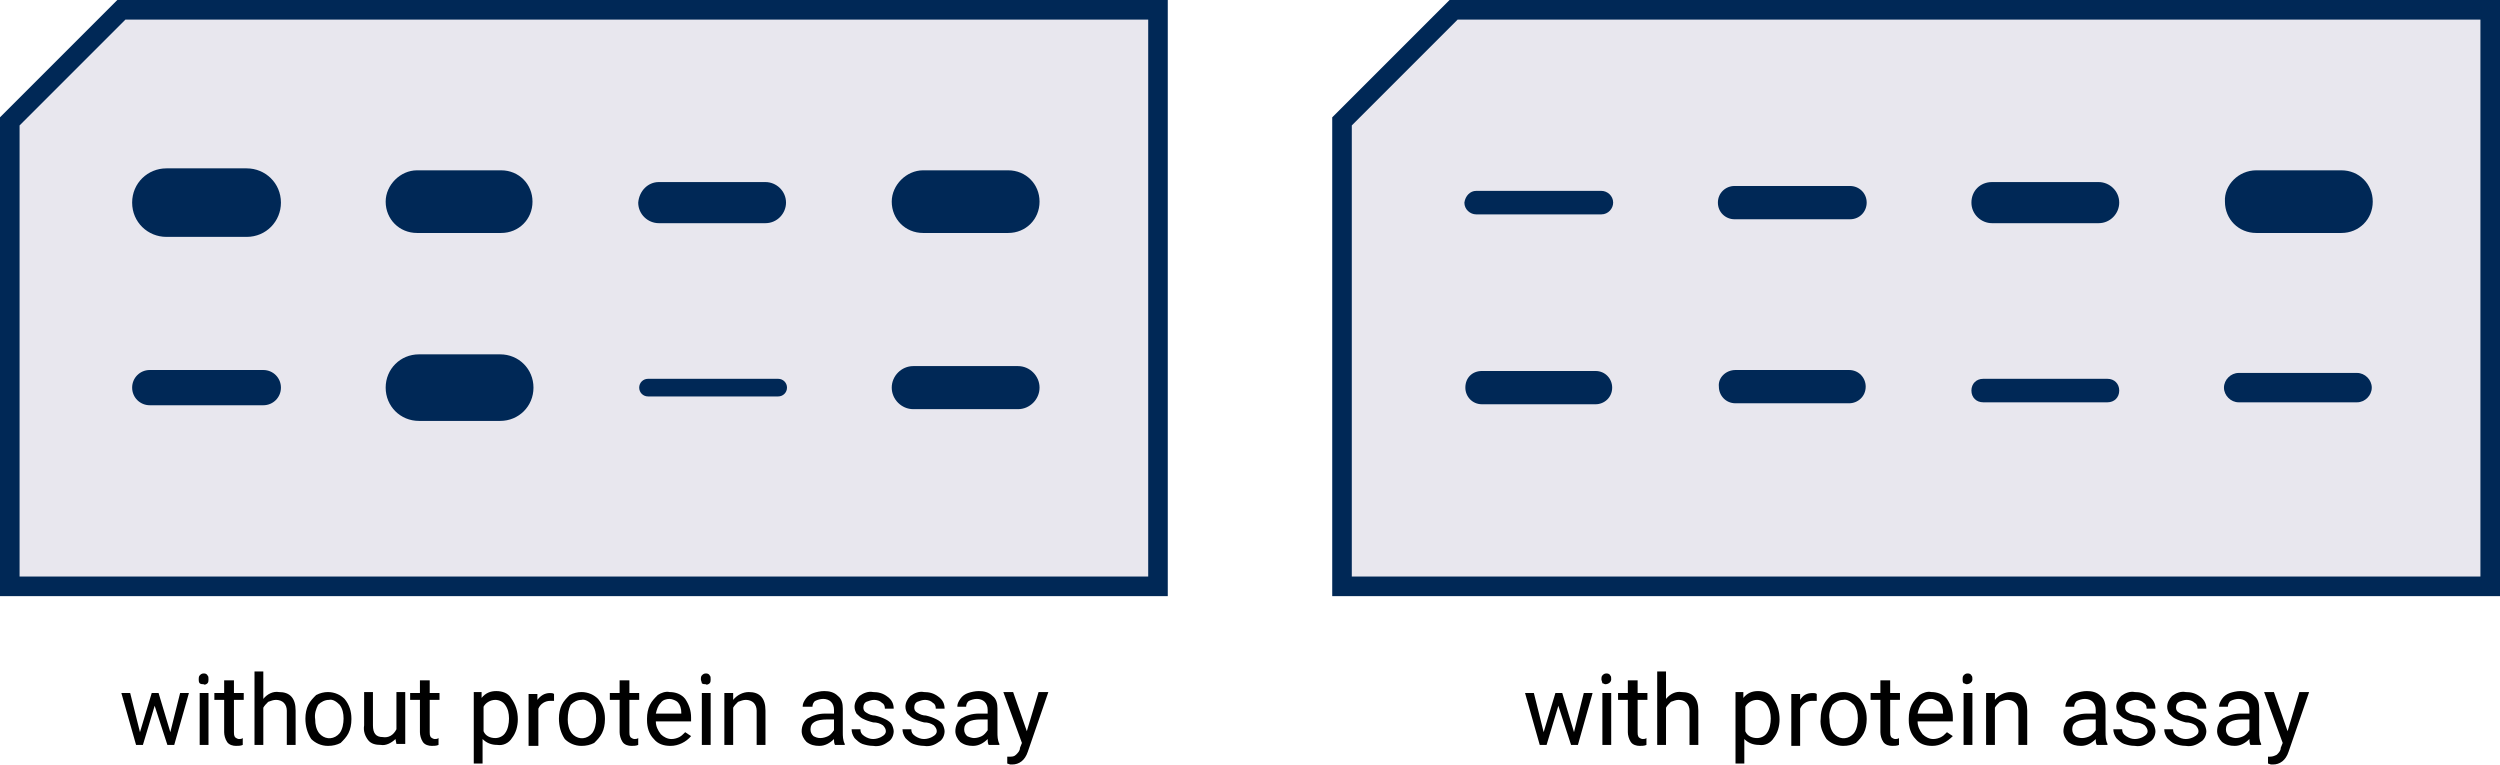 <?xml version="1.0" encoding="utf-8"?>
<!-- Generator: Adobe Illustrator 26.2.1, SVG Export Plug-In . SVG Version: 6.00 Build 0)  -->
<svg version="1.1" id="Layer_1" xmlns="http://www.w3.org/2000/svg" xmlns:xlink="http://www.w3.org/1999/xlink" x="0px" y="0px"
	 viewBox="0 0 255.4 78.2" style="enable-background:new 0 0 255.4 78.2;" xml:space="preserve">
<style type="text/css">
	.st0{fill:#E8E7EE;stroke:#002856;stroke-width:2;}
	.st1{fill:#002856;}
</style>
<g id="Layer_2_00000054242774814582479940000006655403949286802108_">
	<g id="Layer_1-2">
		<polygon class="st0" points="118.3,1 118.3,59.9 1,59.9 1,12.4 12.4,1 		"/>
		<polygon class="st0" points="254.4,1 254.4,59.9 137.1,59.9 137.1,12.4 148.5,1 		"/>
		<path class="st1" d="M17,17.2h8.2c1.9,0,3.5,1.5,3.5,3.5v0c0,1.9-1.5,3.5-3.5,3.5H17c-1.9,0-3.5-1.5-3.5-3.5v0
			C13.5,18.7,15.1,17.2,17,17.2z"/>
		<path class="st1" d="M42.6,17.4h8.6c1.8,0,3.2,1.4,3.2,3.2l0,0c0,1.8-1.4,3.2-3.2,3.2h-8.6c-1.8,0-3.2-1.4-3.2-3.2l0,0
			C39.4,18.9,40.9,17.4,42.6,17.4z"/>
		<path class="st1" d="M67.3,18.6h10.9c1.1,0,2.1,0.9,2.1,2.1v0c0,1.1-0.9,2.1-2.1,2.1H67.3c-1.1,0-2.1-0.9-2.1-2.1v0
			C65.3,19.5,66.2,18.6,67.3,18.6z"/>
		<path class="st1" d="M94.3,17.4h8.7c1.8,0,3.2,1.4,3.2,3.2l0,0c0,1.8-1.4,3.2-3.2,3.2h-8.7c-1.8,0-3.2-1.4-3.2-3.2l0,0
			C91.1,18.9,92.6,17.4,94.3,17.4z"/>
		<path class="st1" d="M93.3,37.4H104c1.2,0,2.2,1,2.2,2.2v0c0,1.2-1,2.2-2.2,2.2H93.3c-1.2,0-2.2-1-2.2-2.2v0
			C91.1,38.4,92.1,37.4,93.3,37.4z"/>
		<path class="st1" d="M66.2,38.7h13.3c0.5,0,0.9,0.4,0.9,0.9l0,0c0,0.5-0.4,0.9-0.9,0.9H66.2c-0.5,0-0.9-0.4-0.9-0.9l0,0
			C65.3,39.1,65.7,38.7,66.2,38.7z"/>
		<path class="st1" d="M42.8,36.2h8.3c1.9,0,3.4,1.5,3.4,3.4v0c0,1.9-1.5,3.4-3.4,3.4h-8.3c-1.9,0-3.4-1.5-3.4-3.4v0
			C39.4,37.7,40.9,36.2,42.8,36.2z"/>
		<path class="st1" d="M15.3,37.8h11.6c1,0,1.8,0.8,1.8,1.8v0c0,1-0.8,1.8-1.8,1.8H15.3c-1,0-1.8-0.8-1.8-1.8v0
			C13.5,38.6,14.3,37.8,15.3,37.8z"/>
		<path class="st1" d="M150.8,19.5h12.8c0.6,0,1.2,0.5,1.2,1.2v0c0,0.6-0.5,1.2-1.2,1.2h-12.8c-0.6,0-1.2-0.5-1.2-1.2v0
			C149.7,20,150.2,19.5,150.8,19.5z"/>
		<path class="st1" d="M177.2,19H189c0.9,0,1.7,0.7,1.7,1.7v0c0,0.9-0.7,1.7-1.7,1.7h-11.8c-0.9,0-1.7-0.7-1.7-1.7v0
			C175.5,19.7,176.3,19,177.2,19z"/>
		<path class="st1" d="M203.5,18.6h10.9c1.1,0,2.1,0.9,2.1,2.1v0c0,1.1-0.9,2.1-2.1,2.1h-10.9c-1.1,0-2.1-0.9-2.1-2.1v0
			C201.4,19.5,202.3,18.6,203.5,18.6z"/>
		<path class="st1" d="M230.5,17.4h8.7c1.8,0,3.2,1.4,3.2,3.2l0,0c0,1.8-1.4,3.2-3.2,3.2h-8.7c-1.8,0-3.2-1.4-3.2-3.2l0,0
			C227.2,18.9,228.7,17.4,230.5,17.4z"/>
		<path class="st1" d="M228.7,38.1h12.1c0.8,0,1.5,0.7,1.5,1.5v0c0,0.8-0.7,1.5-1.5,1.5h-12.1c-0.8,0-1.5-0.7-1.5-1.5v0
			C227.2,38.8,227.9,38.1,228.7,38.1z"/>
		<path class="st1" d="M202.6,38.7h12.7c0.7,0,1.2,0.5,1.2,1.2v0c0,0.7-0.5,1.2-1.2,1.2h-12.7c-0.7,0-1.2-0.5-1.2-1.2v0
			C201.4,39.2,201.9,38.7,202.6,38.7z"/>
		<path class="st1" d="M177.3,37.8h11.6c1,0,1.7,0.8,1.7,1.7l0,0c0,1-0.8,1.7-1.7,1.7h-11.6c-1,0-1.7-0.8-1.7-1.7l0,0
			C175.5,38.6,176.3,37.8,177.3,37.8z"/>
		<path class="st1" d="M151.4,37.9H163c1,0,1.7,0.8,1.7,1.7l0,0c0,1-0.8,1.7-1.7,1.7h-11.6c-1,0-1.7-0.8-1.7-1.7l0,0
			C149.7,38.6,150.4,37.9,151.4,37.9z"/>
		<path d="M17.4,74.8l1-4h0.9l-1.5,5.3h-0.7l-1.3-4l-1.2,4h-0.7l-1.5-5.3h0.9l1,4l1.2-4h0.7L17.4,74.8z"/>
		<path d="M20.3,69.4c0-0.1,0-0.3,0.1-0.4c0.1-0.1,0.2-0.2,0.4-0.2c0.1,0,0.3,0,0.4,0.2c0.1,0.1,0.1,0.2,0.1,0.4
			c0,0.1,0,0.3-0.1,0.4c-0.1,0.1-0.3,0.2-0.4,0.1c-0.1,0-0.3,0-0.4-0.1C20.3,69.7,20.3,69.5,20.3,69.4z M21.3,76.1h-0.9v-5.3h0.9
			L21.3,76.1z"/>
		<path d="M23.9,69.5v1.3h1v0.7h-1v3.3c0,0.2,0,0.3,0.1,0.5c0.1,0.1,0.3,0.2,0.4,0.2c0.1,0,0.3,0,0.4-0.1v0.7
			c-0.2,0.1-0.5,0.1-0.7,0.1c-0.3,0-0.7-0.1-0.9-0.4c-0.2-0.3-0.3-0.7-0.3-1v-3.3h-1v-0.7h1v-1.3H23.9z"/>
		<path d="M26.9,71.4c0.4-0.5,1-0.8,1.6-0.7c1.1,0,1.7,0.6,1.7,1.9v3.5h-0.9v-3.5c0-0.3-0.1-0.6-0.3-0.8c-0.2-0.2-0.5-0.3-0.8-0.3
			c-0.3,0-0.5,0.1-0.8,0.2c-0.2,0.2-0.4,0.4-0.5,0.6v3.8H26v-7.5h0.9L26.9,71.4z"/>
		<path d="M31.2,73.4c0-0.5,0.1-1,0.3-1.4c0.2-0.4,0.5-0.7,0.8-1c0.4-0.2,0.8-0.3,1.2-0.3c0.7,0,1.3,0.3,1.7,0.7
			c0.5,0.6,0.7,1.3,0.7,2v0.1c0,0.5-0.1,1-0.3,1.4c-0.2,0.4-0.5,0.7-0.8,1c-0.4,0.2-0.8,0.3-1.3,0.3c-0.7,0-1.3-0.3-1.7-0.7
			C31.4,74.9,31.2,74.2,31.2,73.4L31.2,73.4z M32.2,73.5c0,0.5,0.1,1,0.4,1.4c0.5,0.6,1.3,0.7,1.9,0.2c0.1-0.1,0.2-0.2,0.2-0.2
			c0.3-0.4,0.4-1,0.4-1.5c0-0.5-0.1-1-0.4-1.4c-0.3-0.3-0.7-0.6-1.1-0.5c-0.4,0-0.8,0.2-1.1,0.5C32.3,72.4,32.1,72.9,32.2,73.5
			L32.2,73.5z"/>
		<path d="M40.4,75.5c-0.4,0.4-1,0.7-1.5,0.6c-0.5,0-1-0.1-1.3-0.5c-0.3-0.4-0.5-0.9-0.4-1.5v-3.4h0.9v3.4c0,0.8,0.3,1.2,1,1.2
			c0.6,0.1,1.1-0.2,1.4-0.8v-3.8h0.9v5.3h-0.9L40.4,75.5z"/>
		<path d="M43.9,69.5v1.3h1v0.7h-1v3.3c0,0.2,0,0.3,0.1,0.5c0.1,0.1,0.3,0.2,0.4,0.2c0.1,0,0.3,0,0.4-0.1v0.7
			c-0.2,0.1-0.5,0.1-0.7,0.1c-0.3,0-0.7-0.1-0.9-0.4c-0.2-0.3-0.3-0.7-0.3-1v-3.3h-1v-0.7h1v-1.3H43.9z"/>
		<path d="M52.9,73.5c0,0.7-0.2,1.4-0.6,1.9c-0.3,0.5-0.9,0.8-1.5,0.7c-0.6,0-1.1-0.2-1.5-0.6v2.5h-0.9v-7.3h0.8l0,0.6
			c0.4-0.5,0.9-0.7,1.5-0.7c0.6,0,1.2,0.2,1.5,0.7C52.7,72,52.9,72.7,52.9,73.5L52.9,73.5z M52,73.4c0-0.5-0.1-1-0.4-1.4
			c-0.2-0.3-0.6-0.5-1-0.5c-0.5,0-1,0.3-1.2,0.7v2.5c0.2,0.5,0.7,0.7,1.2,0.7c0.4,0,0.8-0.2,1-0.5C51.9,74.5,52,73.9,52,73.4
			L52,73.4z"/>
		<path d="M56.6,71.6c-0.1,0-0.3,0-0.4,0c-0.5,0-1,0.3-1.2,0.8v3.8H54v-5.3h0.9l0,0.6c0.3-0.4,0.7-0.7,1.3-0.7c0.1,0,0.3,0,0.4,0.1
			L56.6,71.6z"/>
		<path d="M57.1,73.4c0-0.5,0.1-1,0.3-1.4c0.2-0.4,0.5-0.7,0.8-1c0.4-0.2,0.8-0.3,1.2-0.3c0.7,0,1.3,0.3,1.7,0.7
			c0.5,0.6,0.7,1.3,0.7,2v0.1c0,0.5-0.1,1-0.3,1.4c-0.2,0.4-0.5,0.7-0.8,1c-0.4,0.2-0.8,0.3-1.3,0.3c-0.7,0-1.3-0.3-1.7-0.7
			C57.3,74.9,57.1,74.2,57.1,73.4L57.1,73.4z M58,73.5c0,0.5,0.1,1,0.4,1.4c0.5,0.6,1.3,0.7,1.9,0.2c0.1-0.1,0.2-0.2,0.2-0.2
			c0.3-0.4,0.4-1,0.4-1.5c0-0.5-0.1-1-0.4-1.4c-0.3-0.3-0.7-0.6-1.1-0.5c-0.4,0-0.8,0.2-1.1,0.5C58.1,72.4,58,72.9,58,73.5z"/>
		<path d="M64.3,69.5v1.3h1v0.7h-1v3.3c0,0.2,0,0.3,0.1,0.5c0.1,0.1,0.3,0.2,0.4,0.2c0.1,0,0.3,0,0.4-0.1v0.7
			c-0.2,0.1-0.5,0.1-0.7,0.1c-0.3,0-0.7-0.1-0.9-0.4c-0.2-0.3-0.3-0.7-0.3-1v-3.3h-1v-0.7h1v-1.3H64.3z"/>
		<path d="M68.5,76.2c-0.7,0-1.3-0.2-1.7-0.7c-0.5-0.5-0.7-1.2-0.7-1.9v-0.2c0-0.5,0.1-1,0.3-1.4c0.2-0.4,0.5-0.7,0.8-1
			c0.3-0.2,0.8-0.4,1.2-0.3c0.6,0,1.2,0.2,1.6,0.7c0.4,0.6,0.6,1.2,0.6,1.9v0.4H67c0,0.5,0.2,0.9,0.5,1.3c0.3,0.3,0.7,0.5,1.1,0.5
			c0.3,0,0.6-0.1,0.8-0.2c0.2-0.1,0.4-0.3,0.6-0.5l0.6,0.4C70.1,75.8,69.3,76.2,68.5,76.2z M68.4,71.4c-0.3,0-0.7,0.1-0.9,0.4
			c-0.3,0.3-0.4,0.7-0.5,1.1h2.6v-0.1c0-0.4-0.1-0.8-0.4-1.1C69.1,71.6,68.7,71.4,68.4,71.4L68.4,71.4z"/>
		<path d="M71.6,69.4c0-0.1,0-0.3,0.1-0.4c0.1-0.1,0.2-0.2,0.4-0.2c0.1,0,0.3,0,0.4,0.2c0.1,0.1,0.1,0.2,0.1,0.4
			c0,0.1,0,0.3-0.1,0.4c-0.1,0.1-0.3,0.2-0.4,0.1c-0.1,0-0.3,0-0.4-0.1C71.7,69.7,71.6,69.5,71.6,69.4z M72.6,76.1h-0.9v-5.3h0.9
			V76.1z"/>
		<path d="M74.9,70.8l0,0.7c0.4-0.5,1-0.8,1.6-0.8c1.1,0,1.7,0.6,1.7,1.9v3.5h-0.9v-3.5c0-0.3-0.1-0.6-0.3-0.8
			c-0.2-0.2-0.5-0.3-0.8-0.3c-0.3,0-0.5,0.1-0.8,0.2c-0.2,0.2-0.4,0.4-0.5,0.6v3.8H74v-5.3H74.9z"/>
		<path d="M85.3,76.1c-0.1-0.2-0.1-0.4-0.1-0.6c-0.4,0.4-0.9,0.7-1.5,0.7c-0.5,0-0.9-0.1-1.3-0.4c-0.3-0.3-0.5-0.7-0.5-1.1
			c0-0.5,0.2-1,0.6-1.3c0.5-0.3,1.1-0.5,1.8-0.5h0.9v-0.4c0-0.3-0.1-0.6-0.3-0.8c-0.2-0.2-0.5-0.3-0.8-0.3c-0.3,0-0.6,0.1-0.8,0.2
			c-0.2,0.1-0.3,0.4-0.3,0.6H82c0-0.3,0.1-0.5,0.3-0.8c0.2-0.3,0.5-0.5,0.8-0.6c0.3-0.1,0.7-0.2,1.1-0.2c0.5,0,1,0.1,1.4,0.5
			c0.4,0.3,0.5,0.8,0.5,1.3v2.4c0,0.4,0,0.8,0.2,1.2v0.1L85.3,76.1z M83.8,75.4c0.3,0,0.6-0.1,0.8-0.2c0.2-0.1,0.4-0.3,0.6-0.6v-1.1
			h-0.7c-1.1,0-1.7,0.3-1.7,1c0,0.3,0.1,0.5,0.3,0.7C83.3,75.3,83.5,75.4,83.8,75.4L83.8,75.4z"/>
		<path d="M90.5,74.7c0-0.2-0.1-0.4-0.3-0.6c-0.3-0.2-0.6-0.3-1-0.3c-0.4-0.1-0.7-0.2-1.1-0.4c-0.2-0.1-0.4-0.3-0.6-0.5
			c-0.1-0.2-0.2-0.4-0.2-0.7c0-0.4,0.2-0.8,0.5-1.1c0.4-0.3,0.9-0.5,1.4-0.4c0.5,0,1,0.1,1.5,0.5c0.4,0.3,0.6,0.7,0.6,1.2h-0.9
			c0-0.3-0.1-0.5-0.3-0.6c-0.2-0.2-0.5-0.3-0.8-0.3c-0.3,0-0.5,0.1-0.8,0.2c-0.2,0.1-0.3,0.3-0.3,0.6c0,0.2,0.1,0.4,0.3,0.5
			c0.3,0.2,0.6,0.3,0.9,0.3c0.4,0.1,0.7,0.2,1.1,0.4c0.2,0.1,0.5,0.3,0.6,0.5c0.1,0.2,0.2,0.5,0.2,0.7c0,0.4-0.2,0.9-0.6,1.1
			c-0.4,0.3-0.9,0.5-1.5,0.4c-0.4,0-0.8-0.1-1.1-0.2c-0.3-0.1-0.6-0.4-0.8-0.6c-0.2-0.3-0.3-0.6-0.3-0.9h0.9c0,0.3,0.1,0.5,0.4,0.7
			c0.3,0.2,0.6,0.3,0.9,0.3c0.3,0,0.6-0.1,0.8-0.2C90.4,75.1,90.5,74.9,90.5,74.7z"/>
		<path d="M95.7,74.7c0-0.2-0.1-0.4-0.3-0.6c-0.3-0.2-0.6-0.3-1-0.3c-0.4-0.1-0.7-0.2-1.1-0.4c-0.2-0.1-0.4-0.3-0.6-0.5
			c-0.1-0.2-0.2-0.4-0.2-0.7c0-0.4,0.2-0.8,0.5-1.1c0.4-0.3,0.9-0.5,1.4-0.4c0.5,0,1,0.1,1.5,0.5c0.4,0.3,0.6,0.7,0.6,1.2h-0.9
			c0-0.3-0.1-0.5-0.3-0.6c-0.2-0.2-0.5-0.3-0.8-0.3c-0.3,0-0.5,0.1-0.8,0.2c-0.2,0.1-0.3,0.3-0.3,0.6c0,0.2,0.1,0.4,0.3,0.5
			c0.3,0.2,0.6,0.3,0.9,0.3c0.4,0.1,0.7,0.2,1.1,0.4c0.2,0.1,0.5,0.3,0.6,0.5c0.1,0.2,0.2,0.5,0.2,0.7c0,0.4-0.2,0.9-0.6,1.1
			c-0.4,0.3-0.9,0.5-1.5,0.4c-0.4,0-0.8-0.1-1.1-0.2c-0.3-0.1-0.6-0.4-0.8-0.6c-0.2-0.3-0.3-0.6-0.3-0.9h0.9c0,0.3,0.1,0.5,0.4,0.7
			c0.3,0.2,0.6,0.3,0.9,0.3c0.3,0,0.6-0.1,0.8-0.2C95.6,75.1,95.7,74.9,95.7,74.7z"/>
		<path d="M101,76.1c-0.1-0.2-0.1-0.4-0.1-0.6c-0.4,0.4-0.9,0.7-1.5,0.7c-0.5,0-0.9-0.1-1.3-0.4c-0.3-0.3-0.5-0.7-0.5-1.1
			c0-0.5,0.2-1,0.6-1.3c0.5-0.3,1.1-0.5,1.8-0.5h0.9v-0.4c0-0.3-0.1-0.6-0.3-0.8c-0.2-0.2-0.5-0.3-0.8-0.3c-0.3,0-0.6,0.1-0.8,0.2
			c-0.2,0.1-0.3,0.4-0.3,0.6h-0.9c0-0.3,0.1-0.5,0.3-0.8c0.2-0.3,0.5-0.5,0.8-0.6c0.3-0.1,0.7-0.2,1.1-0.2c0.5,0,1,0.1,1.4,0.5
			c0.4,0.3,0.5,0.8,0.5,1.3v2.4c0,0.4,0,0.8,0.2,1.2v0.1L101,76.1z M99.5,75.4c0.3,0,0.6-0.1,0.8-0.2c0.2-0.1,0.4-0.3,0.6-0.6v-1.1
			h-0.7c-1.1,0-1.7,0.3-1.7,1c0,0.3,0.1,0.5,0.3,0.7C99,75.3,99.3,75.4,99.5,75.4L99.5,75.4z"/>
		<path d="M104.9,74.7l1.2-4h1l-2.1,6.1c-0.3,0.9-0.9,1.3-1.6,1.3l-0.2,0l-0.3-0.1v-0.7l0.2,0c0.3,0,0.5,0,0.7-0.2
			c0.2-0.2,0.4-0.4,0.4-0.7l0.2-0.5l-1.9-5.2h1L104.9,74.7z"/>
		<path d="M160.8,74.8l1-4h0.9l-1.5,5.3h-0.7l-1.3-4l-1.2,4h-0.7l-1.5-5.3h0.9l1,4l1.2-4h0.7L160.8,74.8z"/>
		<path d="M163.6,69.4c0-0.1,0-0.3,0.1-0.4c0.1-0.1,0.2-0.2,0.4-0.2c0.1,0,0.3,0,0.4,0.2c0.1,0.1,0.1,0.2,0.1,0.4
			c0,0.3-0.3,0.5-0.6,0.5c-0.1,0-0.2-0.1-0.3-0.1C163.7,69.7,163.6,69.5,163.6,69.4z M164.6,76.1h-0.9v-5.3h0.9V76.1z"/>
		<path d="M167.3,69.5v1.3h1v0.7h-1v3.3c0,0.2,0,0.3,0.1,0.5c0.1,0.1,0.3,0.2,0.4,0.2c0.1,0,0.3,0,0.4-0.1v0.7
			c-0.2,0.1-0.5,0.1-0.7,0.1c-0.3,0-0.7-0.1-0.9-0.4c-0.2-0.3-0.3-0.7-0.3-1v-3.3h-1v-0.7h1v-1.3H167.3z"/>
		<path d="M170.2,71.4c0.4-0.5,1-0.8,1.6-0.7c1.1,0,1.7,0.6,1.7,1.9v3.5h-0.9v-3.5c0-0.3-0.1-0.6-0.3-0.8c-0.2-0.2-0.5-0.3-0.8-0.3
			c-0.3,0-0.5,0.1-0.8,0.2c-0.2,0.2-0.4,0.4-0.5,0.6v3.8h-0.9v-7.5h0.9L170.2,71.4z"/>
		<path d="M181.8,73.5c0,0.7-0.2,1.4-0.6,1.9c-0.3,0.5-0.9,0.8-1.5,0.7c-0.6,0-1.1-0.2-1.5-0.6v2.5h-0.9v-7.3h0.8l0,0.6
			c0.4-0.5,0.9-0.7,1.5-0.7c0.6,0,1.2,0.2,1.5,0.7C181.6,72,181.8,72.7,181.8,73.5L181.8,73.5z M180.9,73.4c0-0.5-0.1-1-0.4-1.4
			c-0.2-0.3-0.6-0.5-1-0.5c-0.5,0-1,0.3-1.2,0.7v2.5c0.2,0.5,0.7,0.7,1.2,0.7c0.4,0,0.8-0.2,1-0.5C180.8,74.5,180.9,73.9,180.9,73.4
			z"/>
		<path d="M185.5,71.6c-0.1,0-0.3,0-0.4,0c-0.5,0-1,0.3-1.2,0.8v3.8h-0.9v-5.3h0.9l0,0.6c0.3-0.5,0.7-0.7,1.3-0.7
			c0.1,0,0.3,0,0.4,0.1V71.6z"/>
		<path d="M186,73.4c0-0.5,0.1-1,0.3-1.4c0.2-0.4,0.5-0.7,0.8-1c0.4-0.2,0.8-0.3,1.2-0.3c0.7,0,1.3,0.3,1.7,0.7
			c0.5,0.6,0.7,1.3,0.7,2v0.1c0,0.5-0.1,1-0.3,1.4c-0.2,0.4-0.5,0.7-0.8,1c-0.4,0.2-0.8,0.3-1.3,0.3c-0.7,0-1.3-0.3-1.7-0.7
			C186.2,74.9,185.9,74.2,186,73.4L186,73.4z M186.9,73.5c0,0.5,0.1,1,0.4,1.4c0.5,0.6,1.3,0.7,1.9,0.2c0.1-0.1,0.2-0.2,0.2-0.2
			c0.3-0.4,0.4-1,0.4-1.5c0-0.5-0.1-1-0.4-1.4c-0.3-0.3-0.7-0.6-1.1-0.5c-0.4,0-0.8,0.2-1.1,0.5C187,72.4,186.8,72.9,186.9,73.5z"/>
		<path d="M193.1,69.5v1.3h1v0.7h-1v3.3c0,0.2,0,0.3,0.1,0.5c0.1,0.1,0.3,0.2,0.4,0.2c0.1,0,0.3,0,0.4-0.1v0.7
			c-0.2,0.1-0.5,0.1-0.7,0.1c-0.3,0-0.7-0.1-0.9-0.4c-0.2-0.3-0.3-0.7-0.3-1v-3.3h-1v-0.7h1v-1.3H193.1z"/>
		<path d="M197.4,76.2c-0.7,0-1.3-0.2-1.7-0.7c-0.5-0.5-0.7-1.2-0.7-1.9v-0.2c0-0.5,0.1-1,0.3-1.4c0.2-0.4,0.5-0.7,0.8-1
			c0.3-0.2,0.8-0.4,1.2-0.3c0.6,0,1.2,0.2,1.6,0.7c0.4,0.6,0.6,1.2,0.6,1.9v0.4h-3.6c0,0.5,0.2,0.9,0.5,1.3c0.3,0.3,0.7,0.5,1.1,0.5
			c0.3,0,0.6-0.1,0.8-0.2c0.2-0.1,0.4-0.3,0.6-0.5l0.6,0.4C198.9,75.8,198.2,76.2,197.4,76.2z M197.3,71.4c-0.3,0-0.7,0.1-0.9,0.4
			c-0.3,0.3-0.4,0.7-0.5,1.1h2.6v-0.1c0-0.4-0.1-0.8-0.4-1.1C197.9,71.6,197.6,71.4,197.3,71.4L197.3,71.4z"/>
		<path d="M200.5,69.4c0-0.1,0-0.3,0.1-0.4c0.1-0.1,0.2-0.2,0.4-0.2c0.1,0,0.3,0,0.4,0.2c0.1,0.1,0.1,0.2,0.1,0.4
			c0,0.3-0.3,0.5-0.6,0.5c-0.1,0-0.2-0.1-0.3-0.1C200.5,69.7,200.5,69.5,200.5,69.4z M201.5,76.1h-0.9v-5.3h0.9V76.1z"/>
		<path d="M203.8,70.8l0,0.7c0.4-0.5,1-0.8,1.6-0.8c1.1,0,1.7,0.6,1.7,1.9v3.5h-0.9v-3.5c0-0.3-0.1-0.6-0.3-0.8
			c-0.2-0.2-0.5-0.3-0.8-0.3c-0.3,0-0.5,0.1-0.8,0.2c-0.2,0.2-0.4,0.4-0.5,0.6v3.8h-0.9v-5.3H203.8z"/>
		<path d="M214.2,76.1c-0.1-0.2-0.1-0.4-0.1-0.6c-0.4,0.4-0.9,0.7-1.5,0.7c-0.5,0-0.9-0.1-1.3-0.4c-0.3-0.3-0.5-0.7-0.5-1.1
			c0-0.5,0.2-1,0.6-1.3c0.5-0.3,1.1-0.5,1.8-0.5h0.9v-0.4c0-0.3-0.1-0.6-0.3-0.8c-0.2-0.2-0.5-0.3-0.8-0.3c-0.3,0-0.6,0.1-0.8,0.2
			c-0.2,0.1-0.3,0.4-0.3,0.6h-0.9c0-0.3,0.1-0.5,0.3-0.8c0.2-0.3,0.5-0.5,0.8-0.6c0.3-0.1,0.7-0.2,1.1-0.2c0.5,0,1,0.1,1.4,0.5
			c0.4,0.3,0.5,0.8,0.5,1.3v2.4c0,0.4,0,0.8,0.2,1.2v0.1L214.2,76.1z M212.7,75.4c0.3,0,0.6-0.1,0.8-0.2c0.2-0.1,0.4-0.3,0.6-0.6
			v-1.1h-0.7c-1.1,0-1.7,0.3-1.7,1c0,0.3,0.1,0.5,0.3,0.7C212.1,75.3,212.4,75.4,212.7,75.4L212.7,75.4z"/>
		<path d="M219.4,74.7c0-0.2-0.1-0.4-0.3-0.6c-0.3-0.2-0.6-0.3-1-0.3c-0.4-0.1-0.7-0.2-1.1-0.4c-0.2-0.1-0.4-0.3-0.6-0.5
			c-0.1-0.2-0.2-0.4-0.2-0.7c0-0.4,0.2-0.8,0.5-1.1c0.4-0.3,0.9-0.5,1.4-0.4c0.5,0,1,0.1,1.5,0.5c0.4,0.3,0.6,0.7,0.6,1.2h-0.9
			c0-0.3-0.1-0.5-0.3-0.6c-0.2-0.2-0.5-0.3-0.8-0.3c-0.3,0-0.5,0.1-0.8,0.2c-0.2,0.1-0.3,0.3-0.3,0.6c0,0.2,0.1,0.4,0.3,0.5
			c0.3,0.2,0.6,0.3,0.9,0.3c0.4,0.1,0.7,0.2,1.1,0.4c0.2,0.1,0.5,0.3,0.6,0.5c0.1,0.2,0.2,0.5,0.2,0.7c0,0.4-0.2,0.9-0.6,1.1
			c-0.4,0.3-0.9,0.5-1.5,0.4c-0.4,0-0.8-0.1-1.1-0.2c-0.3-0.1-0.6-0.4-0.8-0.6c-0.2-0.3-0.3-0.6-0.3-0.9h0.9c0,0.3,0.1,0.5,0.4,0.7
			c0.3,0.2,0.6,0.3,0.9,0.3c0.3,0,0.6-0.1,0.8-0.2C219.3,75.1,219.4,74.9,219.4,74.7z"/>
		<path d="M224.6,74.7c0-0.2-0.1-0.4-0.3-0.6c-0.3-0.2-0.6-0.3-1-0.3c-0.4-0.1-0.7-0.2-1.1-0.4c-0.2-0.1-0.4-0.3-0.6-0.5
			c-0.1-0.2-0.2-0.4-0.2-0.7c0-0.4,0.2-0.8,0.5-1.1c0.4-0.3,0.9-0.5,1.4-0.4c0.5,0,1,0.1,1.5,0.5c0.4,0.3,0.6,0.7,0.6,1.2h-0.9
			c0-0.3-0.1-0.5-0.3-0.6c-0.2-0.2-0.5-0.3-0.8-0.3c-0.3,0-0.5,0.1-0.8,0.2c-0.2,0.1-0.3,0.3-0.3,0.6c0,0.2,0.1,0.4,0.3,0.5
			c0.3,0.2,0.6,0.3,0.9,0.3c0.4,0.1,0.7,0.2,1.1,0.4c0.2,0.1,0.5,0.3,0.6,0.5c0.1,0.2,0.2,0.5,0.2,0.7c0,0.4-0.2,0.9-0.6,1.1
			c-0.4,0.3-0.9,0.5-1.5,0.4c-0.4,0-0.8-0.1-1.1-0.2c-0.3-0.1-0.6-0.4-0.8-0.6c-0.2-0.3-0.3-0.6-0.3-0.9h0.9c0,0.3,0.1,0.5,0.4,0.7
			c0.3,0.2,0.6,0.3,0.9,0.3c0.3,0,0.6-0.1,0.8-0.2C224.5,75.1,224.6,74.9,224.6,74.7z"/>
		<path d="M229.9,76.1c-0.1-0.2-0.1-0.4-0.1-0.6c-0.4,0.4-0.9,0.7-1.5,0.7c-0.5,0-0.9-0.1-1.3-0.4c-0.3-0.3-0.5-0.7-0.5-1.1
			c0-0.5,0.2-1,0.6-1.3c0.5-0.3,1.1-0.5,1.8-0.5h0.9v-0.4c0-0.3-0.1-0.6-0.3-0.8c-0.2-0.2-0.5-0.3-0.8-0.3c-0.3,0-0.6,0.1-0.8,0.2
			c-0.2,0.1-0.3,0.4-0.3,0.6h-0.9c0-0.3,0.1-0.5,0.3-0.8c0.2-0.3,0.5-0.5,0.8-0.6c0.3-0.1,0.7-0.2,1.1-0.2c0.5,0,1,0.1,1.4,0.5
			c0.4,0.3,0.5,0.8,0.5,1.3v2.4c0,0.4,0,0.8,0.2,1.2v0.1L229.9,76.1z M228.4,75.4c0.3,0,0.6-0.1,0.8-0.2c0.2-0.1,0.4-0.3,0.6-0.6
			v-1.1h-0.7c-1.1,0-1.7,0.3-1.7,1c0,0.3,0.1,0.5,0.3,0.7C227.9,75.3,228.2,75.4,228.4,75.4L228.4,75.4z"/>
		<path d="M233.7,74.7l1.2-4h1l-2.1,6.1c-0.3,0.9-0.9,1.3-1.6,1.3l-0.2,0l-0.3-0.1v-0.7l0.2,0c0.3,0,0.5-0.1,0.7-0.2
			c0.2-0.2,0.4-0.4,0.4-0.7l0.2-0.5l-1.9-5.2h1L233.7,74.7z"/>
	</g>
</g>
</svg>
